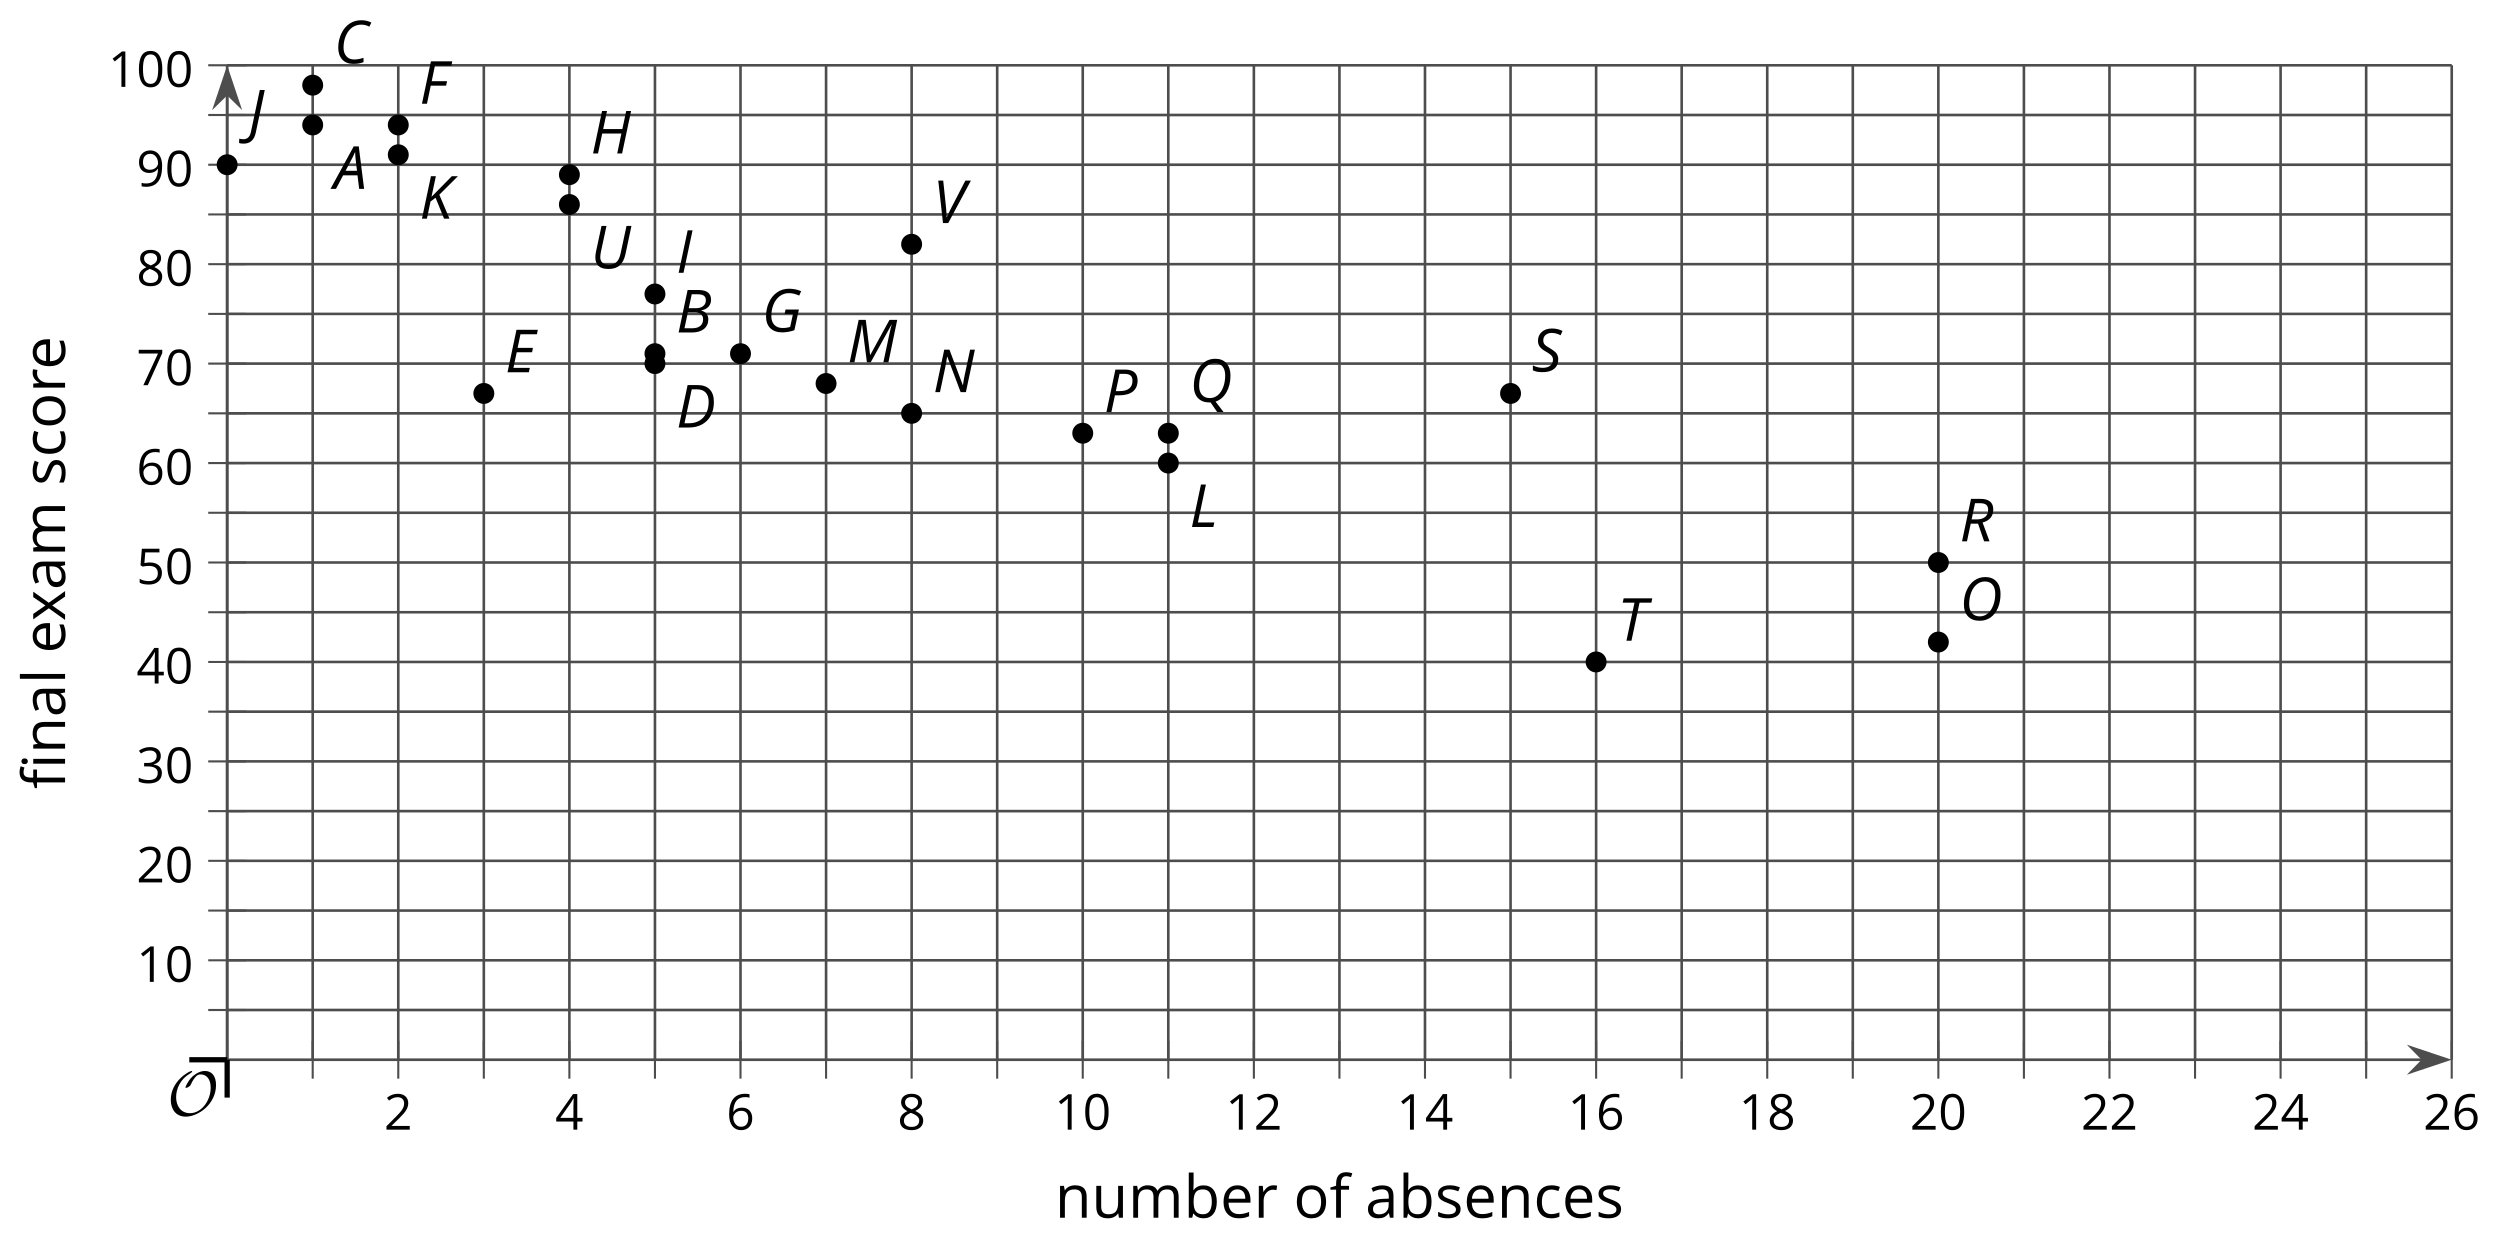 <?xml version='1.0' encoding='UTF-8'?>
<!-- This file was generated by dvisvgm 2.1.3 -->
<svg height='235.537pt' version='1.1' viewBox='-72 -72 475.566 235.537' width='475.566pt' xmlns='http://www.w3.org/2000/svg' xmlns:xlink='http://www.w3.org/1999/xlink'>
<defs>
<path d='M3.085 -4.452V-5.046H1.8V-5.373C1.8 -5.797 1.869 -6.105 2.007 -6.298C2.145 -6.487 2.357 -6.584 2.647 -6.584C2.855 -6.584 3.108 -6.538 3.402 -6.441L3.6 -7.053C3.241 -7.159 2.928 -7.215 2.661 -7.215C1.579 -7.215 1.036 -6.593 1.036 -5.355V-5.074L0.134 -4.797V-4.452H1.036V0H1.8V-4.452H3.085ZM4.77 0V-5.046H4.006V0H4.77ZM3.941 -6.413C3.941 -6.243 3.983 -6.114 4.07 -6.031C4.157 -5.944 4.263 -5.902 4.392 -5.902C4.517 -5.902 4.622 -5.944 4.71 -6.031C4.797 -6.114 4.843 -6.243 4.843 -6.413S4.797 -6.713 4.71 -6.796S4.517 -6.92 4.392 -6.92C4.263 -6.92 4.157 -6.878 4.07 -6.796C3.983 -6.717 3.941 -6.588 3.941 -6.413Z' id='g9-49'/>
<path d='M0.475 0H1.403L3.122 -8.077H2.193L0.475 0Z' id='g2-147'/>
<path d='M4.922 -3.375C4.922 -4.498 4.733 -5.355 4.355 -5.948C3.973 -6.542 3.421 -6.837 2.689 -6.837C1.938 -6.837 1.381 -6.552 1.018 -5.985S0.47 -4.549 0.47 -3.375C0.47 -2.238 0.658 -1.377 1.036 -0.792C1.413 -0.203 1.966 0.092 2.689 0.092C3.444 0.092 4.006 -0.193 4.374 -0.769C4.738 -1.344 4.922 -2.21 4.922 -3.375ZM1.243 -3.375C1.243 -4.355 1.358 -5.064 1.588 -5.506C1.819 -5.953 2.187 -6.174 2.689 -6.174C3.2 -6.174 3.568 -5.948 3.794 -5.497C4.024 -5.051 4.139 -4.342 4.139 -3.375S4.024 -1.699 3.794 -1.243C3.568 -0.792 3.2 -0.566 2.689 -0.566C2.187 -0.566 1.819 -0.792 1.588 -1.234C1.358 -1.685 1.243 -2.394 1.243 -3.375Z' id='g7-16'/>
<path d='M3.292 0V-6.731H2.647L0.866 -5.355L1.271 -4.83C1.92 -5.359 2.288 -5.658 2.366 -5.727S2.518 -5.866 2.583 -5.93C2.56 -5.576 2.546 -5.198 2.546 -4.797V0H3.292Z' id='g7-17'/>
<path d='M4.885 0V-0.709H1.423V-0.746L2.896 -2.187C3.554 -2.827 4.001 -3.352 4.24 -3.771S4.599 -4.609 4.599 -5.037C4.599 -5.585 4.42 -6.018 4.061 -6.344C3.702 -6.667 3.204 -6.828 2.574 -6.828C1.842 -6.828 1.169 -6.57 0.548 -6.054L0.953 -5.534C1.262 -5.778 1.538 -5.944 1.786 -6.036C2.04 -6.128 2.302 -6.174 2.583 -6.174C2.97 -6.174 3.273 -6.068 3.49 -5.856C3.706 -5.649 3.817 -5.364 3.817 -5.005C3.817 -4.751 3.775 -4.512 3.688 -4.291S3.471 -3.844 3.301 -3.61S2.772 -2.988 2.233 -2.44L0.46 -0.658V0H4.885Z' id='g7-18'/>
<path d='M4.632 -5.147C4.632 -5.668 4.452 -6.077 4.088 -6.381C3.725 -6.676 3.218 -6.828 2.564 -6.828C2.164 -6.828 1.786 -6.768 1.427 -6.639C1.064 -6.519 0.746 -6.344 0.47 -6.128L0.856 -5.612C1.192 -5.829 1.487 -5.976 1.75 -6.054S2.288 -6.174 2.583 -6.174C2.97 -6.174 3.278 -6.082 3.499 -5.893C3.729 -5.704 3.84 -5.447 3.84 -5.12C3.84 -4.71 3.688 -4.388 3.379 -4.153C3.071 -3.923 2.657 -3.808 2.132 -3.808H1.459V-3.149H2.122C3.407 -3.149 4.047 -2.739 4.047 -1.925C4.047 -1.013 3.467 -0.557 2.302 -0.557C2.007 -0.557 1.694 -0.594 1.363 -0.672C1.036 -0.746 0.723 -0.856 0.433 -0.999V-0.272C0.714 -0.138 0.999 -0.041 1.298 0.009C1.593 0.064 1.92 0.092 2.274 0.092C3.094 0.092 3.725 -0.083 4.171 -0.424C4.618 -0.769 4.839 -1.266 4.839 -1.906C4.839 -2.353 4.71 -2.716 4.448 -2.993S3.785 -3.439 3.246 -3.508V-3.545C3.688 -3.637 4.029 -3.821 4.273 -4.093C4.512 -4.365 4.632 -4.719 4.632 -5.147Z' id='g7-19'/>
<path d='M5.203 -1.547V-2.242H4.204V-6.768H3.393L0.198 -2.215V-1.547H3.471V0H4.204V-1.547H5.203ZM3.471 -2.242H0.962L3.066 -5.235C3.195 -5.428 3.333 -5.672 3.481 -5.967H3.518C3.485 -5.414 3.471 -4.917 3.471 -4.48V-2.242Z' id='g7-20'/>
<path d='M2.564 -4.111C2.215 -4.111 1.865 -4.075 1.51 -4.006L1.68 -6.027H4.374V-6.731H1.027L0.773 -3.582L1.169 -3.329C1.657 -3.416 2.049 -3.462 2.339 -3.462C3.49 -3.462 4.065 -2.993 4.065 -2.053C4.065 -1.57 3.913 -1.202 3.619 -0.948C3.315 -0.695 2.896 -0.566 2.357 -0.566C2.049 -0.566 1.731 -0.608 1.413 -0.681C1.096 -0.764 0.829 -0.87 0.612 -1.008V-0.272C1.013 -0.028 1.588 0.092 2.348 0.092C3.126 0.092 3.739 -0.106 4.18 -0.502C4.627 -0.898 4.848 -1.446 4.848 -2.141C4.848 -2.753 4.646 -3.232 4.236 -3.582C3.831 -3.936 3.273 -4.111 2.564 -4.111Z' id='g7-21'/>
<path d='M0.539 -2.878C0.539 -1.943 0.741 -1.215 1.151 -0.691C1.561 -0.17 2.113 0.092 2.808 0.092C3.458 0.092 3.978 -0.11 4.355 -0.506C4.742 -0.912 4.931 -1.459 4.931 -2.159C4.931 -2.785 4.756 -3.283 4.411 -3.646C4.061 -4.01 3.582 -4.194 2.979 -4.194C2.247 -4.194 1.713 -3.932 1.377 -3.402H1.321C1.358 -4.365 1.565 -5.074 1.948 -5.525C2.33 -5.971 2.878 -6.197 3.6 -6.197C3.904 -6.197 4.176 -6.16 4.411 -6.082V-6.74C4.213 -6.8 3.936 -6.828 3.591 -6.828C2.583 -6.828 1.823 -6.501 1.308 -5.847C0.797 -5.189 0.539 -4.199 0.539 -2.878ZM2.799 -0.557C2.509 -0.557 2.251 -0.635 2.026 -0.797C1.805 -0.958 1.63 -1.174 1.506 -1.446S1.321 -2.012 1.321 -2.33C1.321 -2.546 1.39 -2.753 1.529 -2.951C1.662 -3.149 1.846 -3.306 2.076 -3.421S2.56 -3.591 2.836 -3.591C3.283 -3.591 3.614 -3.462 3.84 -3.209S4.176 -2.606 4.176 -2.159C4.176 -1.639 4.056 -1.243 3.812 -0.967C3.573 -0.695 3.237 -0.557 2.799 -0.557Z' id='g7-22'/>
<path d='M1.312 0H2.159L4.913 -6.119V-6.731H0.433V-6.027H4.102L1.312 0Z' id='g7-23'/>
<path d='M2.689 -6.828C2.086 -6.828 1.602 -6.685 1.243 -6.39C0.879 -6.105 0.7 -5.714 0.7 -5.226C0.7 -4.88 0.792 -4.572 0.976 -4.291C1.16 -4.015 1.464 -3.757 1.888 -3.518C0.948 -3.089 0.479 -2.486 0.479 -1.717C0.479 -1.142 0.672 -0.695 1.059 -0.378C1.446 -0.064 1.998 0.092 2.716 0.092C3.393 0.092 3.927 -0.074 4.319 -0.405C4.71 -0.741 4.903 -1.188 4.903 -1.745C4.903 -2.122 4.788 -2.454 4.558 -2.744C4.328 -3.029 3.941 -3.301 3.393 -3.564C3.844 -3.789 4.171 -4.038 4.378 -4.309S4.687 -4.885 4.687 -5.216C4.687 -5.718 4.507 -6.114 4.148 -6.4S3.301 -6.828 2.689 -6.828ZM1.234 -1.699C1.234 -2.03 1.335 -2.316 1.542 -2.551C1.75 -2.79 2.081 -3.006 2.537 -3.204C3.131 -2.988 3.55 -2.762 3.789 -2.532C4.029 -2.297 4.148 -2.035 4.148 -1.736C4.148 -1.363 4.019 -1.068 3.766 -0.852S3.154 -0.529 2.698 -0.529C2.233 -0.529 1.874 -0.631 1.621 -0.838C1.363 -1.045 1.234 -1.331 1.234 -1.699ZM2.68 -6.206C3.071 -6.206 3.375 -6.114 3.6 -5.93C3.821 -5.75 3.932 -5.502 3.932 -5.193C3.932 -4.913 3.84 -4.664 3.656 -4.452C3.476 -4.24 3.163 -4.042 2.726 -3.858C2.238 -4.061 1.901 -4.263 1.722 -4.466S1.45 -4.913 1.45 -5.193C1.45 -5.502 1.561 -5.746 1.777 -5.93S2.297 -6.206 2.68 -6.206Z' id='g7-24'/>
<path d='M4.885 -3.858C4.885 -4.471 4.793 -5 4.609 -5.451C4.425 -5.898 4.162 -6.243 3.821 -6.473C3.476 -6.713 3.076 -6.828 2.62 -6.828C1.98 -6.828 1.469 -6.625 1.077 -6.22C0.681 -5.815 0.488 -5.262 0.488 -4.563C0.488 -3.923 0.663 -3.425 1.013 -3.071S1.837 -2.537 2.431 -2.537C2.781 -2.537 3.094 -2.606 3.375 -2.735C3.656 -2.873 3.877 -3.066 4.047 -3.32H4.102C4.07 -2.376 3.863 -1.68 3.49 -1.225C3.112 -0.764 2.555 -0.539 1.819 -0.539C1.506 -0.539 1.225 -0.58 0.981 -0.658V0C1.188 0.06 1.473 0.092 1.828 0.092C3.867 0.092 4.885 -1.225 4.885 -3.858ZM2.62 -6.174C2.91 -6.174 3.168 -6.096 3.398 -5.939C3.619 -5.783 3.798 -5.566 3.923 -5.295S4.111 -4.724 4.111 -4.401C4.111 -4.185 4.042 -3.983 3.909 -3.785S3.591 -3.435 3.352 -3.32C3.122 -3.204 2.864 -3.149 2.583 -3.149C2.132 -3.149 1.796 -3.278 1.575 -3.527C1.354 -3.785 1.243 -4.13 1.243 -4.572C1.243 -5.074 1.363 -5.47 1.602 -5.75S2.182 -6.174 2.62 -6.174Z' id='g7-25'/>
<path d='M3.913 0H4.48V-3.444C4.48 -4.033 4.337 -4.461 4.042 -4.728C3.757 -4.995 3.31 -5.129 2.707 -5.129C2.408 -5.129 2.113 -5.092 1.814 -5.014C1.519 -4.936 1.248 -4.83 0.999 -4.696L1.234 -4.111C1.763 -4.369 2.242 -4.498 2.661 -4.498C3.034 -4.498 3.306 -4.401 3.481 -4.217C3.646 -4.024 3.734 -3.734 3.734 -3.338V-3.025L2.878 -2.997C1.248 -2.947 0.433 -2.413 0.433 -1.395C0.433 -0.921 0.576 -0.552 0.856 -0.295C1.142 -0.037 1.533 0.092 2.035 0.092C2.408 0.092 2.721 0.037 2.974 -0.074C3.223 -0.189 3.471 -0.401 3.725 -0.718H3.762L3.913 0ZM2.187 -0.539C1.888 -0.539 1.653 -0.612 1.483 -0.755C1.317 -0.898 1.234 -1.11 1.234 -1.386C1.234 -1.74 1.367 -1.998 1.639 -2.164C1.906 -2.334 2.343 -2.426 2.951 -2.449L3.715 -2.482V-2.026C3.715 -1.556 3.582 -1.192 3.306 -0.93C3.039 -0.668 2.661 -0.539 2.187 -0.539Z' id='g7-65'/>
<path d='M3.158 -5.129C2.459 -5.129 1.929 -4.876 1.575 -4.374H1.538C1.561 -4.682 1.575 -5.032 1.575 -5.424V-7.164H0.81V0H1.358L1.519 -0.649H1.575C1.759 -0.396 1.989 -0.212 2.256 -0.092C2.532 0.032 2.832 0.092 3.158 0.092C3.817 0.092 4.328 -0.138 4.696 -0.599C5.069 -1.054 5.253 -1.699 5.253 -2.528S5.069 -3.996 4.705 -4.448C4.337 -4.903 3.821 -5.129 3.158 -5.129ZM3.048 -4.489C3.531 -4.489 3.886 -4.328 4.116 -4.006S4.461 -3.195 4.461 -2.537C4.461 -1.897 4.346 -1.404 4.116 -1.059C3.886 -0.718 3.536 -0.548 3.066 -0.548C2.546 -0.548 2.164 -0.7 1.929 -1.004C1.694 -1.312 1.575 -1.819 1.575 -2.528S1.69 -3.739 1.92 -4.042C2.15 -4.337 2.528 -4.489 3.048 -4.489Z' id='g7-66'/>
<path d='M2.827 0.092C3.338 0.092 3.766 0.005 4.102 -0.17V-0.847C3.66 -0.668 3.227 -0.576 2.808 -0.576C2.316 -0.576 1.948 -0.741 1.694 -1.073C1.446 -1.404 1.321 -1.878 1.321 -2.5C1.321 -3.808 1.832 -4.461 2.859 -4.461C3.011 -4.461 3.191 -4.438 3.389 -4.392C3.587 -4.351 3.771 -4.296 3.941 -4.227L4.176 -4.876C4.038 -4.945 3.849 -5.009 3.605 -5.06S3.122 -5.138 2.878 -5.138C2.127 -5.138 1.547 -4.908 1.142 -4.448C0.732 -3.987 0.529 -3.333 0.529 -2.491C0.529 -1.667 0.727 -1.031 1.133 -0.58C1.529 -0.134 2.095 0.092 2.827 0.092Z' id='g7-67'/>
<path d='M2.942 0.092C3.283 0.092 3.573 0.064 3.812 0.018C4.056 -0.037 4.309 -0.12 4.581 -0.235V-0.916C4.052 -0.691 3.513 -0.576 2.97 -0.576C2.454 -0.576 2.053 -0.727 1.768 -1.036C1.487 -1.344 1.335 -1.791 1.321 -2.385H4.797V-2.868C4.797 -3.55 4.613 -4.098 4.245 -4.512C3.877 -4.931 3.375 -5.138 2.744 -5.138C2.067 -5.138 1.533 -4.899 1.133 -4.42C0.727 -3.941 0.529 -3.297 0.529 -2.482C0.529 -1.676 0.746 -1.045 1.179 -0.589C1.607 -0.134 2.196 0.092 2.942 0.092ZM2.735 -4.498C3.135 -4.498 3.439 -4.369 3.656 -4.116C3.872 -3.858 3.978 -3.49 3.978 -3.006H1.34C1.381 -3.471 1.524 -3.84 1.768 -4.102C2.007 -4.365 2.33 -4.498 2.735 -4.498Z' id='g7-69'/>
<path d='M3.085 -4.452V-5.046H1.8V-5.373C1.8 -5.797 1.869 -6.105 2.007 -6.298C2.145 -6.487 2.357 -6.584 2.647 -6.584C2.855 -6.584 3.108 -6.538 3.402 -6.441L3.6 -7.053C3.241 -7.159 2.928 -7.215 2.661 -7.215C1.579 -7.215 1.036 -6.593 1.036 -5.355V-5.074L0.134 -4.797V-4.452H1.036V0H1.8V-4.452H3.085Z' id='g7-70'/>
<path d='M1.575 0V-7.164H0.81V0H1.575Z' id='g7-76'/>
<path d='M7.242 0H8.006V-3.292C8.006 -3.936 7.864 -4.406 7.578 -4.696C7.297 -4.991 6.869 -5.138 6.298 -5.138C5.935 -5.138 5.608 -5.06 5.322 -4.908S4.82 -4.544 4.669 -4.282H4.632C4.388 -4.853 3.872 -5.138 3.085 -5.138C2.758 -5.138 2.468 -5.069 2.201 -4.931C1.943 -4.793 1.736 -4.599 1.593 -4.355H1.556L1.432 -5.046H0.81V0H1.575V-2.647C1.575 -3.301 1.685 -3.771 1.906 -4.061C2.132 -4.346 2.482 -4.489 2.96 -4.489C3.324 -4.489 3.596 -4.388 3.766 -4.19C3.936 -3.987 4.024 -3.683 4.024 -3.283V0H4.788V-2.818C4.788 -3.384 4.903 -3.808 5.129 -4.079S5.709 -4.489 6.183 -4.489C6.547 -4.489 6.814 -4.388 6.984 -4.19C7.155 -3.987 7.242 -3.683 7.242 -3.283V0Z' id='g7-77'/>
<path d='M4.263 0H5.028V-3.292C5.028 -3.936 4.876 -4.406 4.567 -4.696C4.259 -4.991 3.803 -5.138 3.195 -5.138C2.85 -5.138 2.532 -5.069 2.251 -4.936C1.971 -4.797 1.75 -4.604 1.593 -4.355H1.556L1.432 -5.046H0.81V0H1.575V-2.647C1.575 -3.306 1.699 -3.775 1.943 -4.061S2.574 -4.489 3.103 -4.489C3.504 -4.489 3.794 -4.388 3.983 -4.185S4.263 -3.674 4.263 -3.264V0Z' id='g7-78'/>
<path d='M5.166 -2.528C5.166 -3.329 4.959 -3.964 4.54 -4.434C4.125 -4.903 3.564 -5.138 2.859 -5.138C2.127 -5.138 1.556 -4.908 1.146 -4.448C0.737 -3.992 0.529 -3.352 0.529 -2.528C0.529 -1.998 0.626 -1.533 0.815 -1.137S1.275 -0.437 1.625 -0.226S2.376 0.092 2.827 0.092C3.559 0.092 4.13 -0.138 4.544 -0.599C4.959 -1.064 5.166 -1.704 5.166 -2.528ZM1.321 -2.528C1.321 -3.177 1.45 -3.669 1.704 -3.996S2.334 -4.489 2.836 -4.489C3.343 -4.489 3.725 -4.323 3.987 -3.987C4.245 -3.656 4.374 -3.168 4.374 -2.528C4.374 -1.878 4.245 -1.39 3.987 -1.05C3.725 -0.718 3.347 -0.548 2.845 -0.548S1.966 -0.718 1.708 -1.054S1.321 -1.883 1.321 -2.528Z' id='g7-79'/>
<path d='M3.112 -5.138C2.795 -5.138 2.505 -5.051 2.242 -4.871S1.754 -4.438 1.565 -4.111H1.529L1.441 -5.046H0.81V0H1.575V-2.707C1.575 -3.2 1.722 -3.614 2.007 -3.946C2.302 -4.277 2.647 -4.443 3.057 -4.443C3.218 -4.443 3.402 -4.42 3.61 -4.374L3.715 -5.083C3.536 -5.12 3.338 -5.138 3.112 -5.138Z' id='g7-82'/>
<path d='M4.065 -1.377C4.065 -1.713 3.959 -1.989 3.748 -2.21C3.541 -2.431 3.135 -2.652 2.537 -2.868C2.099 -3.029 1.805 -3.154 1.653 -3.241S1.39 -3.416 1.317 -3.513C1.252 -3.61 1.215 -3.725 1.215 -3.858C1.215 -4.056 1.308 -4.213 1.492 -4.328S1.948 -4.498 2.311 -4.498C2.721 -4.498 3.181 -4.392 3.688 -4.185L3.959 -4.807C3.439 -5.028 2.91 -5.138 2.366 -5.138C1.782 -5.138 1.326 -5.018 0.99 -4.779C0.654 -4.544 0.488 -4.217 0.488 -3.808C0.488 -3.577 0.534 -3.379 0.635 -3.214C0.727 -3.048 0.875 -2.901 1.077 -2.772C1.271 -2.638 1.607 -2.486 2.076 -2.311C2.569 -2.122 2.901 -1.957 3.076 -1.814C3.241 -1.676 3.329 -1.51 3.329 -1.312C3.329 -1.05 3.223 -0.856 3.006 -0.727C2.79 -0.603 2.486 -0.539 2.086 -0.539C1.828 -0.539 1.561 -0.576 1.28 -0.645C1.004 -0.714 0.746 -0.81 0.502 -0.935V-0.226C0.875 -0.014 1.4 0.092 2.067 0.092C2.698 0.092 3.191 -0.037 3.541 -0.29S4.065 -0.907 4.065 -1.377Z' id='g7-83'/>
<path d='M1.529 -5.046H0.755V-1.745C0.755 -1.105 0.907 -0.635 1.215 -0.345C1.519 -0.055 1.98 0.092 2.592 0.092C2.947 0.092 3.264 0.028 3.545 -0.106C3.821 -0.239 4.038 -0.428 4.194 -0.677H4.236L4.346 0H4.977V-5.046H4.213V-2.394C4.213 -1.74 4.088 -1.271 3.849 -0.981C3.6 -0.691 3.218 -0.548 2.689 -0.548C2.288 -0.548 1.998 -0.649 1.809 -0.852S1.529 -1.363 1.529 -1.773V-5.046Z' id='g7-85'/>
<path d='M2.026 -2.583L0.18 0H1.045L2.472 -2.044L3.886 0H4.751L2.905 -2.583L4.659 -5.046H3.798L2.472 -3.112L1.142 -5.046H0.272L2.026 -2.583Z' id='g7-88'/>
<path d='M4.492 -2.569L4.807 0H5.746L4.729 -8.077H3.768L-0.646 0H0.398L1.751 -2.569H4.492ZM4.392 -3.431H2.215C2.972 -4.856 3.436 -5.729 3.591 -6.05C3.757 -6.37 3.901 -6.691 4.039 -7.017C4.055 -6.387 4.111 -5.74 4.199 -5.083L4.392 -3.431Z' id='g4-33'/>
<path d='M4.254 -8.077H2.182L0.475 0H3.033C3.972 0 4.724 -0.221 5.282 -0.663C5.84 -1.111 6.122 -1.724 6.122 -2.503C6.122 -2.906 6.011 -3.254 5.779 -3.547C5.558 -3.834 5.232 -4.039 4.807 -4.155V-4.21C5.387 -4.315 5.84 -4.547 6.16 -4.906S6.641 -5.702 6.641 -6.221C6.641 -7.459 5.845 -8.077 4.254 -8.077ZM2.398 -4.619L2.967 -7.265H4.133C4.657 -7.265 5.044 -7.171 5.293 -6.983C5.536 -6.79 5.657 -6.503 5.657 -6.122C5.657 -5.657 5.486 -5.293 5.144 -5.022S4.343 -4.619 3.768 -4.619H2.398ZM1.586 -0.801L2.227 -3.823H3.53C4.044 -3.823 4.442 -3.713 4.718 -3.481C4.989 -3.26 5.127 -2.928 5.127 -2.503C5.127 -1.961 4.95 -1.541 4.591 -1.249C4.232 -0.95 3.724 -0.801 3.055 -0.801H1.586Z' id='g4-34'/>
<path d='M5.204 -7.354C5.724 -7.354 6.238 -7.227 6.746 -6.972L7.127 -7.751C6.569 -8.044 5.928 -8.193 5.204 -8.193C4.376 -8.193 3.635 -7.978 2.978 -7.541S1.801 -6.475 1.414 -5.646C1.022 -4.823 0.829 -3.928 0.829 -2.967C0.829 -2.017 1.083 -1.265 1.591 -0.718C2.099 -0.166 2.801 0.11 3.691 0.11C4.094 0.11 4.442 0.083 4.729 0.033S5.32 -0.099 5.635 -0.215V-1.039C4.961 -0.829 4.37 -0.724 3.856 -0.724C3.227 -0.724 2.729 -0.928 2.376 -1.337C2.011 -1.751 1.834 -2.298 1.834 -2.989C1.834 -3.801 1.983 -4.553 2.276 -5.249C2.575 -5.934 2.978 -6.459 3.481 -6.818C3.989 -7.177 4.564 -7.354 5.204 -7.354Z' id='g4-35'/>
<path d='M7.182 -4.845C7.182 -5.901 6.917 -6.702 6.387 -7.249C5.862 -7.801 5.088 -8.077 4.072 -8.077H2.182L0.475 0H2.42C3.387 0 4.227 -0.199 4.945 -0.597S6.215 -1.564 6.602 -2.298S7.182 -3.884 7.182 -4.845ZM2.481 -0.812H1.586L2.967 -7.265H3.95C4.685 -7.265 5.238 -7.061 5.619 -6.652C6 -6.249 6.188 -5.646 6.188 -4.856S6.039 -3.359 5.735 -2.746C5.436 -2.133 5.006 -1.657 4.442 -1.315C3.878 -0.983 3.227 -0.812 2.481 -0.812Z' id='g4-36'/>
<path d='M4.536 0L4.718 -0.84H1.597L2.227 -3.801H5.149L5.309 -4.641H2.398L2.939 -7.232H6.066L6.243 -8.077H2.182L0.475 0H4.536Z' id='g4-37'/>
<path d='M1.425 0L2.149 -3.442H5.072L5.249 -4.287H2.332L2.939 -7.232H6.077L6.243 -8.077H2.182L0.475 0H1.425Z' id='g4-38'/>
<path d='M4.536 -4.232L4.354 -3.392H5.95L5.42 -0.939C5.028 -0.796 4.553 -0.724 3.983 -0.724C3.304 -0.724 2.779 -0.923 2.398 -1.326C2.022 -1.729 1.834 -2.276 1.834 -2.978C1.834 -3.807 1.978 -4.558 2.26 -5.227S2.939 -6.42 3.448 -6.796C3.961 -7.166 4.525 -7.354 5.149 -7.354C5.541 -7.354 5.901 -7.309 6.221 -7.215C6.553 -7.122 6.856 -7.017 7.138 -6.89L7.503 -7.729C7.122 -7.89 6.74 -8.011 6.365 -8.083C5.983 -8.155 5.58 -8.193 5.149 -8.193C4.343 -8.193 3.608 -7.967 2.945 -7.514C2.282 -7.066 1.762 -6.431 1.392 -5.624C1.017 -4.807 0.829 -3.906 0.829 -2.917C0.829 -1.961 1.099 -1.221 1.635 -0.685C2.177 -0.155 2.934 0.11 3.906 0.11C4.652 0.11 5.425 -0.028 6.221 -0.304L7.072 -4.232H4.536Z' id='g4-39'/>
<path d='M5.995 0L7.707 -8.077H6.779L6.044 -4.641H2.398L3.122 -8.077H2.182L0.475 0H1.414L2.215 -3.801H5.862L5.072 0H5.995Z' id='g4-40'/>
<path d='M-0.917 2.127C0.348 2.127 1.122 1.431 1.414 0.033L3.122 -8.077H2.182L0.486 -0.066C0.392 0.376 0.227 0.713 -0.011 0.939C-0.254 1.171 -0.558 1.287 -0.928 1.287C-1.21 1.287 -1.475 1.249 -1.729 1.177L-1.762 1.989C-1.586 2.083 -1.304 2.127 -0.917 2.127Z' id='g4-42'/>
<path d='M5.713 0L3.779 -4.558L7.309 -8.077H6.155L2.287 -4.155L3.122 -8.077H2.182L0.475 0H1.414L2.105 -3.26L3.066 -3.983C3.332 -3.309 3.602 -2.641 3.878 -1.989C4.149 -1.326 4.42 -0.669 4.685 0H5.713Z' id='g4-43'/>
<path d='M0.475 0H4.536L4.718 -0.851H1.597L3.122 -8.077H2.182L0.475 0Z' id='g4-44'/>
<path d='M3.735 0H4.459L8.42 -7.171H8.453C8.354 -6.89 8.182 -6.166 7.934 -5.006C7.685 -3.84 7.332 -2.171 6.867 0H7.829L9.503 -8.077H8.033L4.392 -1.425H4.343L3.519 -8.077H2.171L0.464 0H1.359L2.409 -4.967C2.47 -5.238 2.536 -5.608 2.619 -6.066C2.696 -6.53 2.746 -6.895 2.773 -7.16H2.818L3.735 0Z' id='g4-45'/>
<path d='M6.293 0L8 -8.077H7.094L6.133 -3.575C5.978 -2.906 5.845 -2.16 5.735 -1.337H5.702L3.166 -8.077H2.171L0.464 0H1.359L2.309 -4.448C2.464 -5.171 2.602 -5.945 2.718 -6.757H2.751L5.293 0H6.293Z' id='g4-46'/>
<path d='M7.796 -5.011C7.796 -6.006 7.536 -6.785 7.022 -7.354S5.801 -8.204 4.901 -8.204C4.127 -8.204 3.431 -7.989 2.818 -7.553C2.199 -7.116 1.713 -6.497 1.359 -5.696S0.829 -4.006 0.829 -3.033C0.829 -2.039 1.094 -1.265 1.619 -0.718C2.144 -0.166 2.878 0.11 3.823 0.11C4.613 0.11 5.315 -0.105 5.917 -0.53C6.519 -0.961 6.983 -1.569 7.309 -2.354C7.635 -3.133 7.796 -4.022 7.796 -5.011ZM4.829 -7.365C5.442 -7.365 5.923 -7.16 6.271 -6.751C6.619 -6.337 6.79 -5.768 6.79 -5.033C6.79 -4.221 6.663 -3.475 6.403 -2.807S5.796 -1.624 5.348 -1.26C4.906 -0.906 4.403 -0.724 3.845 -0.724C3.227 -0.724 2.735 -0.928 2.376 -1.337C2.017 -1.751 1.834 -2.32 1.834 -3.055C1.834 -3.856 1.961 -4.591 2.21 -5.254C2.464 -5.917 2.818 -6.436 3.276 -6.807S4.249 -7.365 4.829 -7.365Z' id='g4-47'/>
<path d='M6.403 -5.995C6.403 -6.685 6.199 -7.204 5.796 -7.558C5.392 -7.901 4.796 -8.077 4.006 -8.077H2.182L0.475 0H1.414L2.094 -3.177H2.84C4.006 -3.177 4.895 -3.42 5.497 -3.901S6.403 -5.083 6.403 -5.995ZM2.265 -3.983L2.967 -7.265H3.867C4.398 -7.265 4.79 -7.16 5.05 -6.961C5.304 -6.751 5.431 -6.42 5.431 -5.961C5.431 -5.315 5.227 -4.823 4.812 -4.486S3.796 -3.983 3 -3.983H2.265Z' id='g4-48'/>
<path d='M4.829 -7.365C5.442 -7.365 5.923 -7.16 6.271 -6.751C6.619 -6.337 6.79 -5.768 6.79 -5.033C6.79 -4.227 6.669 -3.492 6.42 -2.829C6.177 -2.16 5.834 -1.646 5.387 -1.276S4.425 -0.724 3.845 -0.724C3.227 -0.724 2.735 -0.928 2.376 -1.337C2.017 -1.751 1.834 -2.32 1.834 -3.055C1.834 -3.856 1.961 -4.591 2.21 -5.254C2.464 -5.917 2.818 -6.436 3.276 -6.807S4.249 -7.365 4.829 -7.365ZM4.006 0.099L5.26 1.923H6.47L4.956 -0.055C5.823 -0.343 6.514 -0.934 7.028 -1.829S7.796 -3.785 7.796 -5.011C7.796 -6.006 7.536 -6.785 7.022 -7.354S5.801 -8.204 4.901 -8.204C4.127 -8.204 3.431 -7.989 2.818 -7.553C2.199 -7.116 1.713 -6.497 1.359 -5.696S0.829 -4.006 0.829 -3.033C0.829 -2.039 1.094 -1.265 1.619 -0.718C2.144 -0.166 2.878 0.11 3.823 0.11H3.912L4.006 0.099Z' id='g4-49'/>
<path d='M2.127 -3.359H3.519L4.674 0H5.702L4.381 -3.575C5.735 -3.945 6.414 -4.774 6.414 -6.055C6.414 -7.403 5.591 -8.077 3.95 -8.077H2.182L0.475 0H1.414L2.127 -3.359ZM2.939 -7.254H3.856C4.414 -7.254 4.818 -7.155 5.072 -6.95C5.315 -6.751 5.442 -6.431 5.442 -5.983C5.442 -5.398 5.249 -4.95 4.867 -4.635S3.939 -4.166 3.227 -4.166H2.298C2.348 -4.403 2.564 -5.436 2.939 -7.254Z' id='g4-50'/>
<path d='M5.044 -2.343C5.044 -2.635 4.994 -2.895 4.895 -3.116C4.801 -3.343 4.657 -3.547 4.464 -3.729C4.276 -3.912 3.912 -4.166 3.37 -4.492C2.983 -4.718 2.724 -4.89 2.586 -5.017S2.348 -5.276 2.287 -5.414C2.227 -5.558 2.193 -5.729 2.193 -5.928C2.193 -6.365 2.343 -6.713 2.641 -6.972C2.945 -7.227 3.343 -7.354 3.834 -7.354C4.088 -7.354 4.365 -7.315 4.669 -7.232S5.243 -7.039 5.486 -6.901L5.851 -7.729C5.503 -7.901 5.171 -8.017 4.851 -8.088C4.541 -8.16 4.199 -8.193 3.834 -8.193C3.044 -8.193 2.403 -7.978 1.917 -7.547C1.431 -7.111 1.188 -6.553 1.188 -5.862C1.188 -5.436 1.293 -5.066 1.514 -4.751C1.724 -4.436 2.111 -4.127 2.669 -3.812C3.193 -3.514 3.558 -3.254 3.746 -3.039C3.945 -2.818 4.039 -2.564 4.039 -2.276C4.039 -1.79 3.862 -1.409 3.514 -1.127C3.166 -0.851 2.691 -0.713 2.094 -0.713C1.436 -0.713 0.812 -0.867 0.215 -1.177V-0.238C0.475 -0.11 0.757 -0.022 1.05 0.033C1.348 0.083 1.691 0.11 2.083 0.11C3.022 0.11 3.751 -0.105 4.265 -0.53C4.785 -0.961 5.044 -1.564 5.044 -2.343Z' id='g4-51'/>
<path d='M2.691 0L4.232 -7.243H6.486L6.652 -8.077H1.21L1.028 -7.243H3.271L1.74 0H2.691Z' id='g4-52'/>
<path d='M7.774 -8.077H6.834L5.702 -2.807C5.541 -2.061 5.282 -1.53 4.928 -1.204C4.58 -0.884 4.088 -0.724 3.453 -0.724C2.917 -0.724 2.519 -0.851 2.249 -1.094C1.978 -1.348 1.845 -1.685 1.845 -2.116C1.845 -2.42 1.884 -2.762 1.967 -3.155L3.022 -8.077H2.083L1.039 -3.227C0.95 -2.785 0.906 -2.414 0.906 -2.116C0.906 -1.398 1.111 -0.845 1.519 -0.464S2.558 0.11 3.403 0.11C4.309 0.11 5.028 -0.122 5.547 -0.586C6.077 -1.055 6.436 -1.773 6.641 -2.74L7.774 -8.077Z' id='g4-53'/>
<path d='M2.646 -1.088H2.624C2.624 -1.602 2.586 -2.215 2.514 -2.939L1.978 -8.077H1.039L1.934 0H2.928L7.243 -8.077H6.188L3.541 -2.956C3.171 -2.243 2.873 -1.619 2.646 -1.088Z' id='g4-54'/>
<use id='g12-65' transform='scale(1.2)' xlink:href='#g7-65'/>
<use id='g12-66' transform='scale(1.2)' xlink:href='#g7-66'/>
<use id='g12-67' transform='scale(1.2)' xlink:href='#g7-67'/>
<use id='g12-69' transform='scale(1.2)' xlink:href='#g7-69'/>
<use id='g12-70' transform='scale(1.2)' xlink:href='#g7-70'/>
<use id='g12-76' transform='scale(1.2)' xlink:href='#g7-76'/>
<use id='g12-77' transform='scale(1.2)' xlink:href='#g7-77'/>
<use id='g12-78' transform='scale(1.2)' xlink:href='#g7-78'/>
<use id='g12-79' transform='scale(1.2)' xlink:href='#g7-79'/>
<use id='g12-82' transform='scale(1.2)' xlink:href='#g7-82'/>
<use id='g12-83' transform='scale(1.2)' xlink:href='#g7-83'/>
<use id='g12-85' transform='scale(1.2)' xlink:href='#g7-85'/>
<use id='g12-88' transform='scale(1.2)' xlink:href='#g7-88'/>
<use id='g14-49' transform='scale(1.2)' xlink:href='#g9-49'/>
<path d='M9.289 -5.762C9.289 -7.281 8.62 -8.428 7.161 -8.428C5.918 -8.428 4.866 -7.424 4.782 -7.352C3.826 -6.408 3.467 -5.332 3.467 -5.308C3.467 -5.236 3.527 -5.224 3.587 -5.224C3.814 -5.224 4.005 -5.344 4.184 -5.475C4.399 -5.631 4.411 -5.667 4.543 -5.942C4.651 -6.181 4.926 -6.767 5.368 -7.269C5.655 -7.592 5.894 -7.771 6.372 -7.771C7.532 -7.771 8.273 -6.814 8.273 -5.248C8.273 -2.809 6.539 -0.395 4.328 -0.395C2.63 -0.395 1.698 -1.745 1.698 -3.455C1.698 -5.081 2.534 -6.874 4.28 -7.902C4.399 -7.974 4.758 -8.189 4.758 -8.345C4.758 -8.428 4.663 -8.428 4.639 -8.428C4.22 -8.428 0.681 -6.528 0.681 -2.941C0.681 -1.267 1.554 0.263 3.539 0.263C5.87 0.263 9.289 -2.08 9.289 -5.762Z' id='g5-79'/>
</defs>
<g id='page1'>
<path d='M-12.516 129.59V-59.582M20.035 129.59V-59.582M52.59 129.59V-59.582M85.141 129.59V-59.582M117.691 129.59V-59.582M150.242 129.59V-59.582M182.796 129.59V-59.582M215.347 129.59V-59.582M247.899 129.59V-59.582M280.45 129.59V-59.582M313.003 129.59V-59.582M345.555 129.59V-59.582M378.106 129.59V-59.582' fill='none' stroke='#4d4d4d' stroke-linejoin='bevel' stroke-miterlimit='10.037' stroke-width='0.5'/>
<path d='M-28.789 129.59V-59.582M3.762 129.59V-59.582M36.312 129.59V-59.582M68.863 129.59V-59.582M101.417 129.59V-59.582M133.968 129.59V-59.582M166.519 129.59V-59.582M199.07 129.59V-59.582M231.625 129.59V-59.582M264.175 129.59V-59.582M296.726 129.59V-59.582M329.277 129.59V-59.582M361.829 129.59V-59.582M394.382 129.59V-59.582' fill='none' stroke='#4d4d4d' stroke-linejoin='bevel' stroke-miterlimit='10.037' stroke-width='0.5'/>
<path d='M-28.789 120.129H394.382M-28.789 101.211H394.382M-28.789 82.297H394.382M-28.789 63.379H394.382M-28.789 44.461H394.382M-28.789 25.543H394.382M-28.789 6.629H394.382M-28.789 -12.289H394.382M-28.789 -31.207H394.382M-28.789 -50.125H394.382' fill='none' stroke='#4d4d4d' stroke-linejoin='bevel' stroke-miterlimit='10.037' stroke-width='0.5'/>
<path d='M-28.789 110.672H394.382M-28.789 91.754H394.382M-28.789 72.836H394.382M-28.789 53.922H394.382M-28.789 35.004H394.382M-28.789 16.086H394.382M-28.789 -2.832H394.382M-28.789 -21.75H394.382M-28.789 -40.664H394.382M-28.789 -59.582H394.382' fill='none' stroke='#4d4d4d' stroke-linejoin='bevel' stroke-miterlimit='10.037' stroke-width='0.5'/>
<path d='M-12.516 133.187V125.988M20.035 133.187V125.988M52.59 133.187V125.988M85.141 133.187V125.988M117.691 133.187V125.988M150.242 133.187V125.988M182.796 133.187V125.988M215.347 133.187V125.988M247.899 133.187V125.988M280.45 133.187V125.988M313.003 133.187V125.988M345.555 133.187V125.988M378.106 133.187V125.988' fill='none' stroke='#4d4d4d' stroke-linejoin='bevel' stroke-miterlimit='10.037' stroke-width='0.4'/>
<path d='M-28.789 133.187V125.988M3.762 133.187V125.988M36.312 133.187V125.988M68.863 133.187V125.988M101.417 133.187V125.988M133.968 133.187V125.988M166.519 133.187V125.988M199.07 133.187V125.988M231.625 133.187V125.988M264.175 133.187V125.988M296.726 133.187V125.988M329.277 133.187V125.988M361.829 133.187V125.988M394.382 133.187V125.988' fill='none' stroke='#4d4d4d' stroke-linejoin='bevel' stroke-miterlimit='10.037' stroke-width='0.4'/>
<path d='M-32.391 120.129H-25.191M-32.391 101.211H-25.191M-32.391 82.297H-25.191M-32.391 63.379H-25.191M-32.391 44.461H-25.191M-32.391 25.543H-25.191M-32.391 6.629H-25.191M-32.391 -12.289H-25.191M-32.391 -31.207H-25.191M-32.391 -50.125H-25.191' fill='none' stroke='#4d4d4d' stroke-linejoin='bevel' stroke-miterlimit='10.037' stroke-width='0.4'/>
<path d='M-32.391 110.672H-25.191M-32.391 91.754H-25.191M-32.391 72.836H-25.191M-32.391 53.922H-25.191M-32.391 35.004H-25.191M-32.391 16.086H-25.191M-32.391 -2.832H-25.191M-32.391 -21.75H-25.191M-32.391 -40.664H-25.191M-32.391 -59.582H-25.191' fill='none' stroke='#4d4d4d' stroke-linejoin='bevel' stroke-miterlimit='10.037' stroke-width='0.4'/>
<path d='M-28.789 129.59H388.863' fill='none' stroke='#4d4d4d' stroke-linejoin='bevel' stroke-miterlimit='10.037' stroke-width='0.5'/>
<path d='M393.593 129.59L386.746 127.297L388.988 129.59L386.746 131.879Z' fill='#4d4d4d'/>
<path d='M393.593 129.59L386.746 127.297L388.988 129.59L386.746 131.879Z' fill='none' stroke='#4d4d4d' stroke-miterlimit='10.037' stroke-width='0.5'/>
<path d='M-28.789 129.59V-54.067' fill='none' stroke='#4d4d4d' stroke-linejoin='bevel' stroke-miterlimit='10.037' stroke-width='0.5'/>
<path d='M-28.789 -58.793L-31.082 -51.949L-28.789 -54.191L-26.5 -51.949Z' fill='#4d4d4d'/>
<path d='M-28.789 -58.793L-31.082 -51.949L-28.789 -54.191L-26.5 -51.949Z' fill='none' stroke='#4d4d4d' stroke-miterlimit='10.037' stroke-width='0.5'/>
<g transform='matrix(1 0 0 1 -13.361 47.255)'>
<use x='14.42' xlink:href='#g7-18' y='95.639'/>
</g>
<g transform='matrix(1 0 0 1 19.191 47.255)'>
<use x='14.42' xlink:href='#g7-20' y='95.639'/>
</g>
<g transform='matrix(1 0 0 1 51.742 47.255)'>
<use x='14.42' xlink:href='#g7-22' y='95.639'/>
</g>
<g transform='matrix(1 0 0 1 84.294 47.255)'>
<use x='14.42' xlink:href='#g7-24' y='95.639'/>
</g>
<g transform='matrix(1 0 0 1 114.144 47.255)'>
<use x='14.42' xlink:href='#g7-17' y='95.639'/>
<use x='19.824' xlink:href='#g7-16' y='95.639'/>
</g>
<g transform='matrix(1 0 0 1 146.695 47.255)'>
<use x='14.42' xlink:href='#g7-17' y='95.639'/>
<use x='19.824' xlink:href='#g7-18' y='95.639'/>
</g>
<g transform='matrix(1 0 0 1 179.247 47.255)'>
<use x='14.42' xlink:href='#g7-17' y='95.639'/>
<use x='19.824' xlink:href='#g7-20' y='95.639'/>
</g>
<g transform='matrix(1 0 0 1 211.799 47.255)'>
<use x='14.42' xlink:href='#g7-17' y='95.639'/>
<use x='19.824' xlink:href='#g7-22' y='95.639'/>
</g>
<g transform='matrix(1 0 0 1 244.35 47.255)'>
<use x='14.42' xlink:href='#g7-17' y='95.639'/>
<use x='19.824' xlink:href='#g7-24' y='95.639'/>
</g>
<g transform='matrix(1 0 0 1 276.902 47.255)'>
<use x='14.42' xlink:href='#g7-18' y='95.639'/>
<use x='19.824' xlink:href='#g7-16' y='95.639'/>
</g>
<g transform='matrix(1 0 0 1 309.454 47.255)'>
<use x='14.42' xlink:href='#g7-18' y='95.639'/>
<use x='19.824' xlink:href='#g7-18' y='95.639'/>
</g>
<g transform='matrix(1 0 0 1 342.006 47.255)'>
<use x='14.42' xlink:href='#g7-18' y='95.639'/>
<use x='19.824' xlink:href='#g7-20' y='95.639'/>
</g>
<g transform='matrix(1 0 0 1 374.557 47.255)'>
<use x='14.42' xlink:href='#g7-18' y='95.639'/>
<use x='19.824' xlink:href='#g7-22' y='95.639'/>
</g>
<g transform='matrix(1 0 0 1 -60.463 19.138)'>
<use x='14.42' xlink:href='#g7-17' y='95.639'/>
<use x='19.824' xlink:href='#g7-16' y='95.639'/>
</g>
<g transform='matrix(1 0 0 1 -60.463 0.221)'>
<use x='14.42' xlink:href='#g7-18' y='95.639'/>
<use x='19.824' xlink:href='#g7-16' y='95.639'/>
</g>
<g transform='matrix(1 0 0 1 -60.463 -18.696)'>
<use x='14.42' xlink:href='#g7-19' y='95.639'/>
<use x='19.824' xlink:href='#g7-16' y='95.639'/>
</g>
<g transform='matrix(1 0 0 1 -60.463 -37.613)'>
<use x='14.42' xlink:href='#g7-20' y='95.639'/>
<use x='19.824' xlink:href='#g7-16' y='95.639'/>
</g>
<g transform='matrix(1 0 0 1 -60.463 -56.53)'>
<use x='14.42' xlink:href='#g7-21' y='95.639'/>
<use x='19.824' xlink:href='#g7-16' y='95.639'/>
</g>
<g transform='matrix(1 0 0 1 -60.463 -75.447)'>
<use x='14.42' xlink:href='#g7-22' y='95.639'/>
<use x='19.824' xlink:href='#g7-16' y='95.639'/>
</g>
<g transform='matrix(1 0 0 1 -60.463 -94.364)'>
<use x='14.42' xlink:href='#g7-23' y='95.639'/>
<use x='19.824' xlink:href='#g7-16' y='95.639'/>
</g>
<g transform='matrix(1 0 0 1 -60.463 -113.281)'>
<use x='14.42' xlink:href='#g7-24' y='95.639'/>
<use x='19.824' xlink:href='#g7-16' y='95.639'/>
</g>
<g transform='matrix(1 0 0 1 -60.463 -132.198)'>
<use x='14.42' xlink:href='#g7-25' y='95.639'/>
<use x='19.824' xlink:href='#g7-16' y='95.639'/>
</g>
<g transform='matrix(1 0 0 1 -65.868 -151.115)'>
<use x='14.42' xlink:href='#g7-17' y='95.639'/>
<use x='19.824' xlink:href='#g7-16' y='95.639'/>
<use x='25.229' xlink:href='#g7-16' y='95.639'/>
</g>
<path d='M-10.523 -48.231C-10.523 -49.332 -11.414 -50.223 -12.516 -50.223C-13.613 -50.223 -14.508 -49.332 -14.508 -48.231C-14.508 -47.133 -13.613 -46.238 -12.516 -46.238C-11.414 -46.238 -10.523 -47.133 -10.523 -48.231Z'/>
<g transform='matrix(1 0 0 1 -22.904 -131.714)'>
<use x='14.42' xlink:href='#g4-33' y='95.639'/>
</g>
<path d='M54.582 -4.723C54.582 -5.824 53.688 -6.715 52.59 -6.715C51.488 -6.715 50.598 -5.824 50.598 -4.723C50.598 -3.621 51.488 -2.731 52.59 -2.731C53.688 -2.731 54.582 -3.621 54.582 -4.723Z'/>
<g transform='matrix(1 0 0 1 42.199 -104.392)'>
<use x='14.42' xlink:href='#g4-34' y='95.639'/>
</g>
<path d='M-10.523 -55.801C-10.523 -56.899 -11.414 -57.793 -12.516 -57.793C-13.613 -57.793 -14.508 -56.899 -14.508 -55.801C-14.508 -54.699 -13.613 -53.805 -12.516 -53.805C-11.414 -53.805 -10.523 -54.699 -10.523 -55.801Z'/>
<g transform='matrix(1 0 0 1 -22.904 -155.598)'>
<use x='14.42' xlink:href='#g4-35' y='95.639'/>
</g>
<path d='M54.582 -2.832C54.582 -3.93 53.688 -4.824 52.59 -4.824C51.488 -4.824 50.598 -3.93 50.598 -2.832C50.598 -1.731 51.488 -0.84 52.59 -0.84C53.688 -0.84 54.582 -1.731 54.582 -2.832Z'/>
<g transform='matrix(1 0 0 1 42.199 -86.313)'>
<use x='14.42' xlink:href='#g4-36' y='95.639'/>
</g>
<path d='M22.031 2.844C22.031 1.742 21.137 0.851 20.035 0.851C18.938 0.851 18.043 1.742 18.043 2.844C18.043 3.945 18.938 4.836 20.035 4.836C21.137 4.836 22.031 3.945 22.031 2.844Z'/>
<g transform='matrix(1 0 0 1 9.647 -96.825)'>
<use x='14.42' xlink:href='#g4-37' y='95.639'/>
</g>
<path d='M5.754 -48.231C5.754 -49.332 4.863 -50.223 3.762 -50.223C2.66 -50.223 1.77 -49.332 1.77 -48.231C1.77 -47.133 2.66 -46.238 3.762 -46.238C4.863 -46.238 5.754 -47.133 5.754 -48.231Z'/>
<g transform='matrix(1 0 0 1 -6.629 -147.901)'>
<use x='14.42' xlink:href='#g4-38' y='95.639'/>
</g>
<path d='M70.856 -4.723C70.856 -5.824 69.965 -6.715 68.863 -6.715C67.766 -6.715 66.871 -5.824 66.871 -4.723C66.871 -3.621 67.766 -2.731 68.863 -2.731C69.965 -2.731 70.856 -3.621 70.856 -4.723Z'/>
<g transform='matrix(1 0 0 1 58.475 -104.522)'>
<use x='14.42' xlink:href='#g4-39' y='95.639'/>
</g>
<path d='M38.305 -38.774C38.305 -39.875 37.414 -40.766 36.312 -40.766C35.211 -40.766 34.32 -39.875 34.32 -38.774C34.32 -37.672 35.211 -36.781 36.312 -36.781C37.414 -36.781 38.305 -37.672 38.305 -38.774Z'/>
<g transform='matrix(1 0 0 1 25.923 -138.442)'>
<use x='14.42' xlink:href='#g4-40' y='95.639'/>
</g>
<path d='M54.582 -16.074C54.582 -17.172 53.688 -18.067 52.59 -18.067C51.488 -18.067 50.598 -17.172 50.598 -16.074C50.598 -14.973 51.488 -14.082 52.59 -14.082C53.688 -14.082 54.582 -14.973 54.582 -16.074Z'/>
<g transform='matrix(1 0 0 1 42.199 -115.742)'>
<use x='14.42' xlink:href='#g2-147' y='95.639'/>
</g>
<path d='M-26.797 -40.664C-26.797 -41.766 -27.691 -42.656 -28.789 -42.656C-29.891 -42.656 -30.781 -41.766 -30.781 -40.664C-30.781 -39.567 -29.891 -38.672 -28.789 -38.672C-27.691 -38.672 -26.797 -39.567 -26.797 -40.664Z'/>
<g transform='matrix(1 0 0 1 -39.18 -142.441)'>
<use x='14.42' xlink:href='#g4-42' y='95.639'/>
</g>
<path d='M5.754 -42.559C5.754 -43.656 4.863 -44.551 3.762 -44.551C2.66 -44.551 1.77 -43.656 1.77 -42.559C1.77 -41.457 2.66 -40.563 3.762 -40.563C4.863 -40.563 5.754 -41.457 5.754 -42.559Z'/>
<g transform='matrix(1 0 0 1 -6.629 -126.039)'>
<use x='14.42' xlink:href='#g4-43' y='95.639'/>
</g>
<path d='M152.238 16.086C152.238 14.984 151.343 14.094 150.242 14.094C149.144 14.094 148.249 14.984 148.249 16.086C148.249 17.187 149.144 18.078 150.242 18.078C151.343 18.078 152.238 17.187 152.238 16.086Z'/>
<g transform='matrix(1 0 0 1 139.854 -67.396)'>
<use x='14.42' xlink:href='#g4-44' y='95.639'/>
</g>
<path d='M87.132 0.953C87.132 -0.149 86.243 -1.039 85.141 -1.039C84.04 -1.039 83.148 -0.149 83.148 0.953C83.148 2.051 84.04 2.945 85.141 2.945C86.243 2.945 87.132 2.051 87.132 0.953Z'/>
<g transform='matrix(1 0 0 1 74.751 -98.717)'>
<use x='14.42' xlink:href='#g4-45' y='95.639'/>
</g>
<path d='M103.41 6.629C103.41 5.527 102.516 4.637 101.417 4.637C100.316 4.637 99.421 5.527 99.421 6.629C99.421 7.726 100.316 8.621 101.417 8.621C102.516 8.621 103.41 7.726 103.41 6.629Z'/>
<g transform='matrix(1 0 0 1 91.027 -93.041)'>
<use x='14.42' xlink:href='#g4-46' y='95.639'/>
</g>
<path d='M298.719 50.137C298.719 49.035 297.829 48.144 296.726 48.144C295.625 48.144 294.734 49.035 294.734 50.137C294.734 51.238 295.625 52.129 296.726 52.129C297.829 52.129 298.719 51.238 298.719 50.137Z'/>
<g transform='matrix(1 0 0 1 286.337 -49.663)'>
<use x='14.42' xlink:href='#g4-47' y='95.639'/>
</g>
<path d='M135.96 10.41C135.96 9.308 135.07 8.418 133.968 8.418C132.867 8.418 131.976 9.308 131.976 10.41S132.867 12.402 133.968 12.402C135.07 12.402 135.96 11.512 135.96 10.41Z'/>
<g transform='matrix(1 0 0 1 123.578 -89.258)'>
<use x='14.42' xlink:href='#g4-48' y='95.639'/>
</g>
<path d='M152.238 10.41C152.238 9.308 151.343 8.418 150.242 8.418C149.144 8.418 148.249 9.308 148.249 10.41S149.144 12.402 150.242 12.402C151.343 12.402 152.238 11.512 152.238 10.41Z'/>
<g transform='matrix(1 0 0 1 139.854 -91.189)'>
<use x='14.42' xlink:href='#g4-49' y='95.639'/>
</g>
<path d='M298.719 35.004C298.719 33.902 297.829 33.012 296.726 33.012C295.625 33.012 294.734 33.902 294.734 35.004C294.734 36.102 295.625 36.996 296.726 36.996C297.829 36.996 298.719 36.102 298.719 35.004Z'/>
<g transform='matrix(1 0 0 1 286.337 -64.666)'>
<use x='14.42' xlink:href='#g4-50' y='95.639'/>
</g>
<path d='M217.339 2.844C217.339 1.742 216.45 0.851 215.347 0.851C214.246 0.851 213.355 1.742 213.355 2.844C213.355 3.945 214.246 4.836 215.347 4.836C216.45 4.836 217.339 3.945 217.339 2.844Z'/>
<g transform='matrix(1 0 0 1 204.958 -96.956)'>
<use x='14.42' xlink:href='#g4-51' y='95.639'/>
</g>
<path d='M233.618 53.922C233.618 52.82 232.722 51.926 231.625 51.926C230.524 51.926 229.628 52.82 229.628 53.922C229.628 55.019 230.524 55.914 231.625 55.914C232.722 55.914 233.618 55.019 233.618 53.922Z'/>
<g transform='matrix(1 0 0 1 221.233 -45.749)'>
<use x='14.42' xlink:href='#g4-52' y='95.639'/>
</g>
<path d='M38.305 -33.098C38.305 -34.199 37.414 -35.09 36.312 -35.09C35.211 -35.09 34.32 -34.199 34.32 -33.098C34.32 -31.996 35.211 -31.106 36.312 -31.106C37.414 -31.106 38.305 -31.996 38.305 -33.098Z'/>
<g transform='matrix(1 0 0 1 25.923 -116.58)'>
<use x='14.42' xlink:href='#g4-53' y='95.639'/>
</g>
<path d='M103.41 -25.531C103.41 -26.633 102.516 -27.524 101.417 -27.524C100.316 -27.524 99.421 -26.633 99.421 -25.531C99.421 -24.43 100.316 -23.539 101.417 -23.539C102.516 -23.539 103.41 -24.43 103.41 -25.531Z'/>
<g transform='matrix(1 0 0 1 91.027 -125.201)'>
<use x='14.42' xlink:href='#g4-54' y='95.639'/>
</g>
<g transform='matrix(1 0 0 1 -54.615 44.514)'>
<use x='14.42' xlink:href='#g5-79' y='95.639'/>
</g>
<path d='M-28.789 136.789V129.59' fill='none' stroke='#000000' stroke-linejoin='bevel' stroke-miterlimit='10.037' stroke-width='1'/>
<path d='M-35.992 129.59H-28.789' fill='none' stroke='#000000' stroke-linejoin='bevel' stroke-miterlimit='10.037' stroke-width='1'/>
<g transform='matrix(1 0 0 1 114.257 64.005)'>
<use x='14.42' xlink:href='#g12-78' y='95.639'/>
<use x='21.382' xlink:href='#g12-85' y='95.639'/>
<use x='28.344' xlink:href='#g12-77' y='95.639'/>
<use x='38.907' xlink:href='#g12-66' y='95.639'/>
<use x='45.857' xlink:href='#g12-69' y='95.639'/>
<use x='52.229' xlink:href='#g12-82' y='95.639'/>
<use x='59.804' xlink:href='#g12-79' y='95.639'/>
<use x='66.664' xlink:href='#g12-70' y='95.639'/>
<use x='73.444' xlink:href='#g12-65' y='95.639'/>
<use x='79.759' xlink:href='#g12-66' y='95.639'/>
<use x='86.71' xlink:href='#g12-83' y='95.639'/>
<use x='92.127' xlink:href='#g12-69' y='95.639'/>
<use x='98.499' xlink:href='#g12-78' y='95.639'/>
<use x='105.461' xlink:href='#g12-67' y='95.639'/>
<use x='110.867' xlink:href='#g12-69' y='95.639'/>
<use x='117.238' xlink:href='#g12-83' y='95.639'/>
</g>
<g transform='matrix(0 -1 1 0 -155.262 92.502)'>
<use x='14.42' xlink:href='#g14-49' y='95.639'/>
<use x='21.132' xlink:href='#g12-78' y='95.639'/>
<use x='28.094' xlink:href='#g12-65' y='95.639'/>
<use x='34.409' xlink:href='#g12-76' y='95.639'/>
<use x='40.213' xlink:href='#g12-69' y='95.639'/>
<use x='46.357' xlink:href='#g12-88' y='95.639'/>
<use x='52.297' xlink:href='#g12-65' y='95.639'/>
<use x='58.612' xlink:href='#g12-77' y='95.639'/>
<use x='72.115' xlink:href='#g12-83' y='95.639'/>
<use x='77.533' xlink:href='#g12-67' y='95.639'/>
<use x='82.939' xlink:href='#g12-79' y='95.639'/>
<use x='89.799' xlink:href='#g12-82' y='95.639'/>
<use x='94.206' xlink:href='#g12-69' y='95.639'/>
</g>
</g>
</svg>
